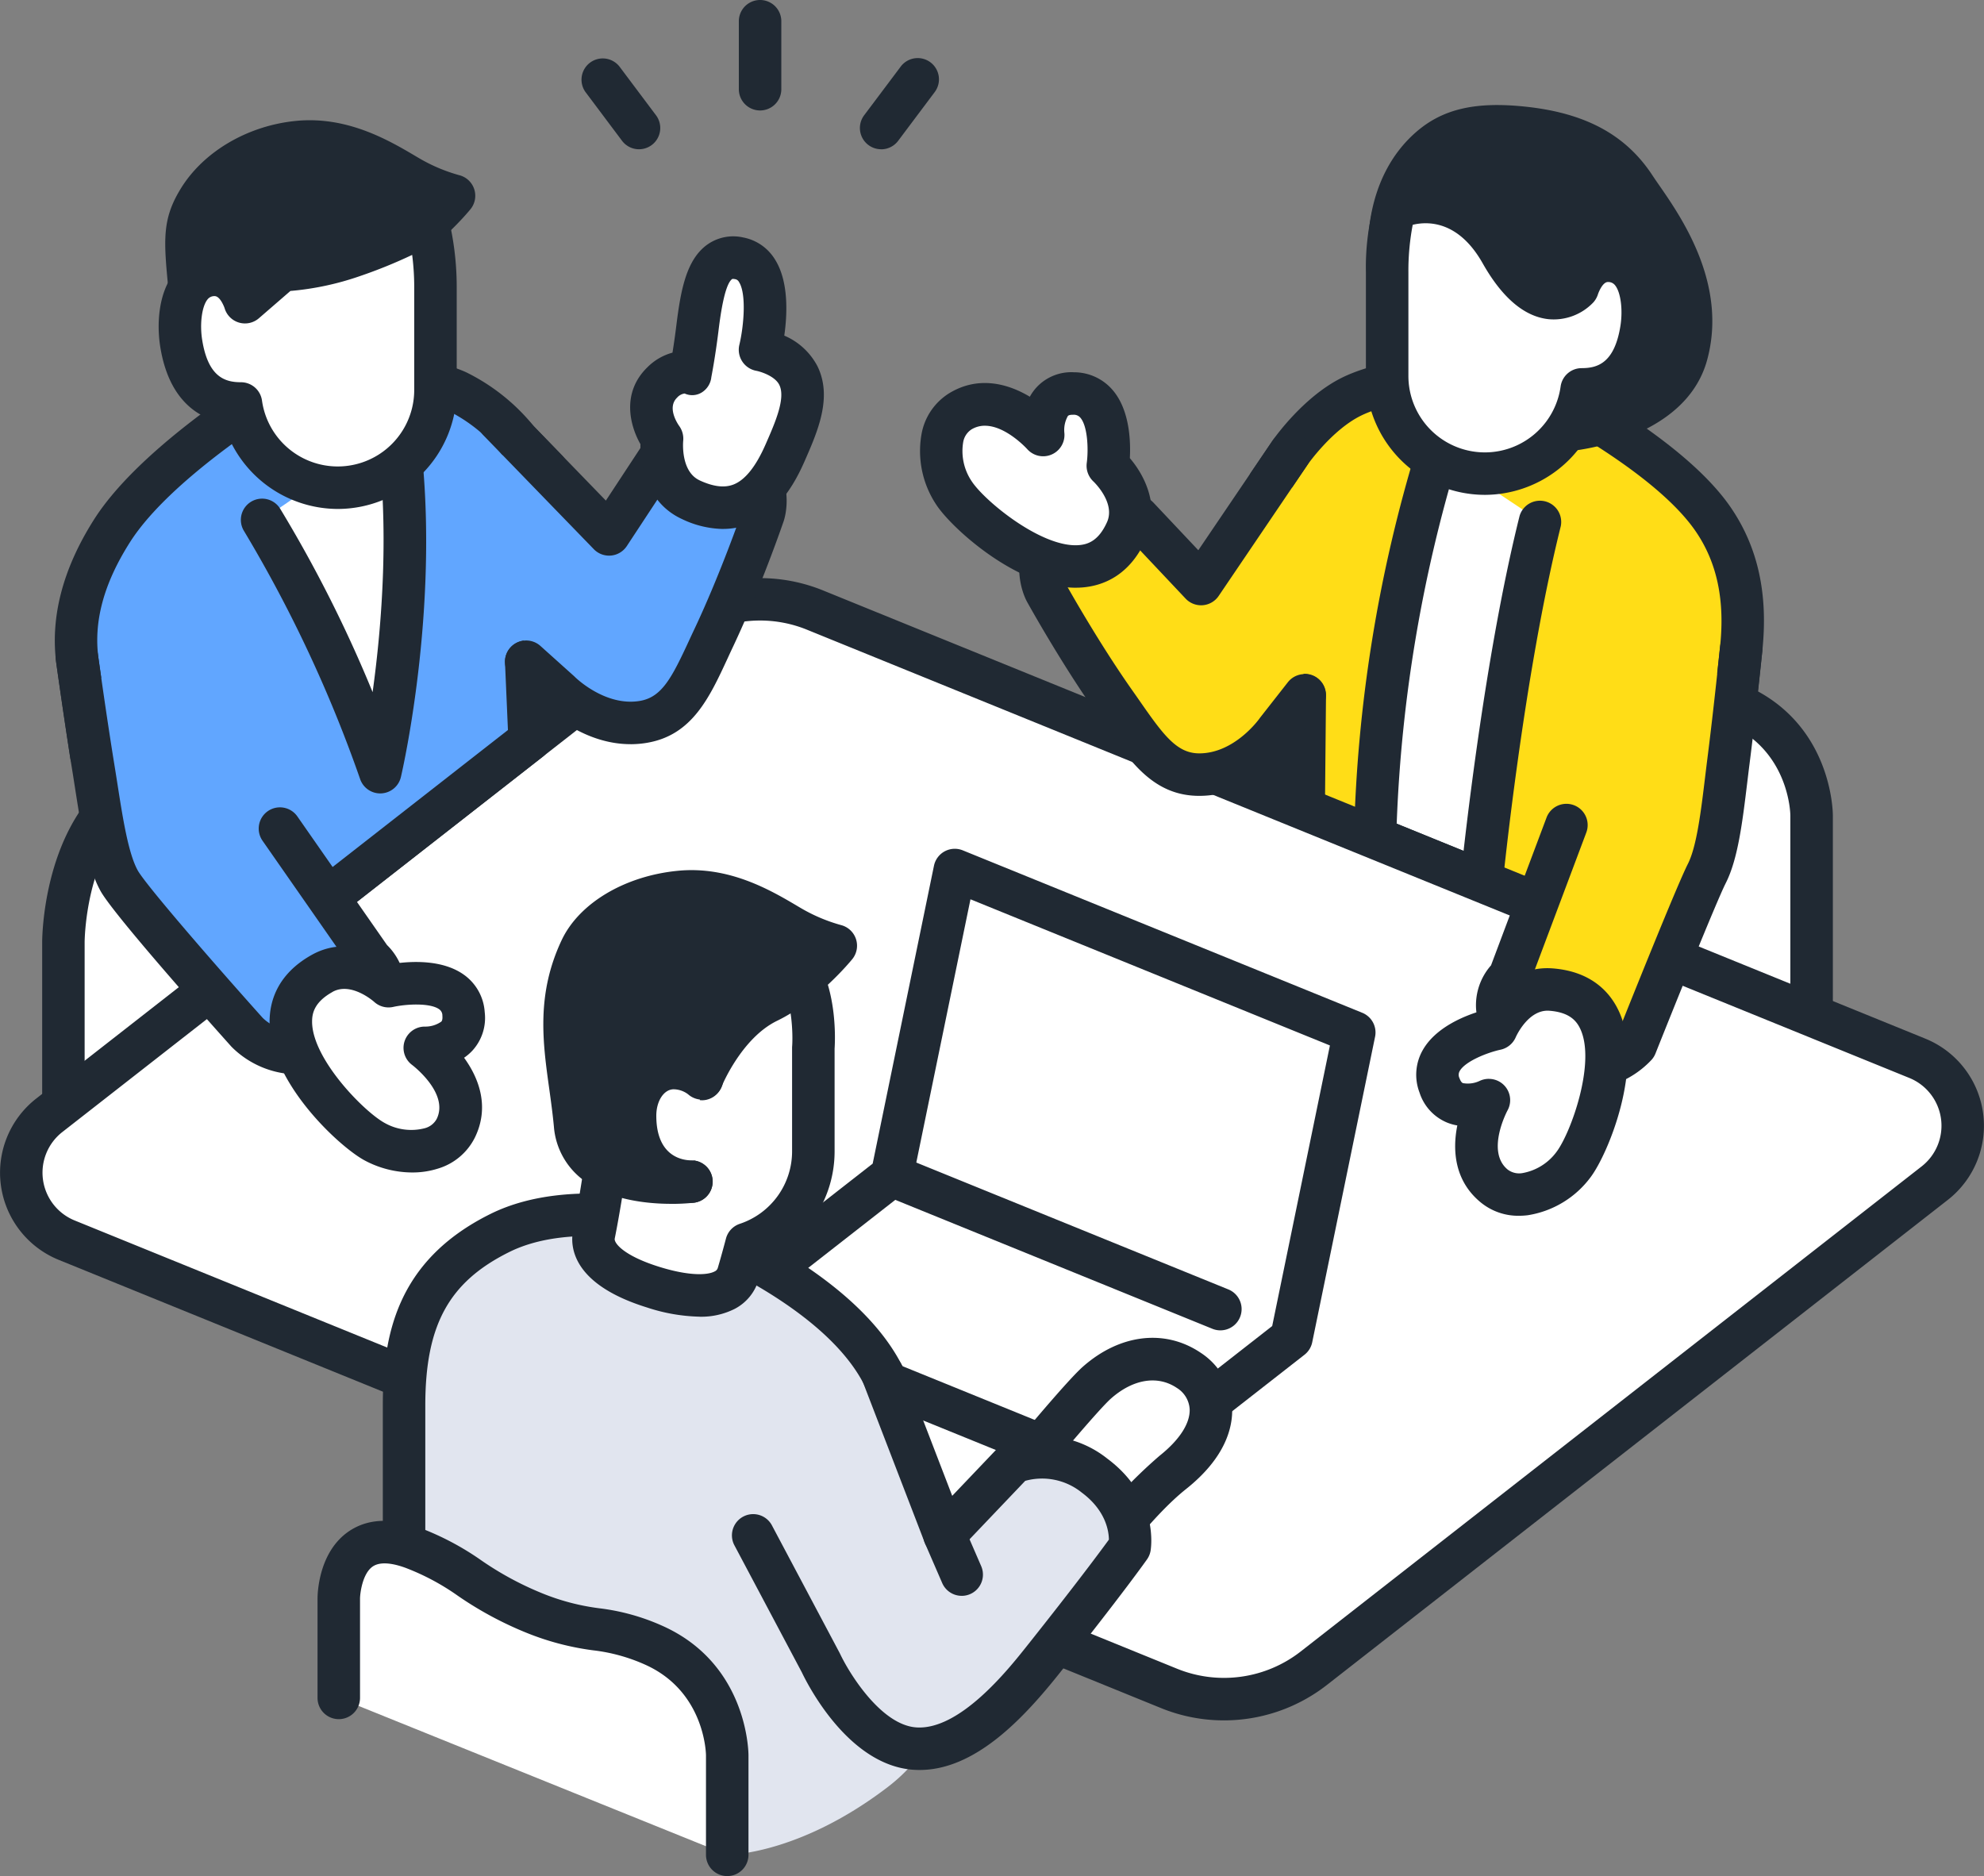 <svg xmlns="http://www.w3.org/2000/svg" xmlns:xlink="http://www.w3.org/1999/xlink" width="279.294" height="264.111" viewBox="0 0 279.294 264.111"><rect x="0" y="0" width="279.294" height="264.111" fill="#808080" stroke="none"/><defs><clipPath id="a"><rect width="279.294" height="264.111" fill="none"/></clipPath></defs><g clip-path="url(#a)"><path d="M278.754,113.7c-6.83-3.026-8.962-1.36-16.936-4.582s-10.107-6.61-16.937-9.1c-10.4-3.8-10.4,7.138-10.4,7.138v28.127l54.683,22.094V129.248s0-10.937-10.405-15.545" transform="translate(-34.135 -14.444)" fill="#fff"/><path d="M288.649,159.854a2.99,2.99,0,0,1-2.99-2.99V128.738c0-.354-.2-9.078-8.625-12.811a24.79,24.79,0,0,0-7.261-1.993,37.919,37.919,0,0,1-9.585-2.551,50.046,50.046,0,0,1-9.435-5.109,33.29,33.29,0,0,0-7.407-3.958c-1.453-.531-3.431-.992-4.61-.177-1.42.981-1.769,3.66-1.778,4.522v28.11a2.99,2.99,0,0,1-5.981,0V106.645c0-.653.121-6.462,4.32-9.4,2.64-1.846,6.039-2.031,10.1-.548a39.182,39.182,0,0,1,8.633,4.574,44.41,44.41,0,0,0,8.4,4.566,31.931,31.931,0,0,0,8.249,2.185,30.517,30.517,0,0,1,8.779,2.436c12.046,5.336,12.184,17.754,12.184,18.28v28.126a2.99,2.99,0,0,1-2.99,2.99" transform="translate(-33.625 -13.933)" fill="#202933"/><path d="M217.7,108.175v29.24L193.2,126.782l16.66-20.769Z" transform="translate(-28.125 -15.433)" fill="#202933"/><path d="M242.026,60.971S264.207,71.2,271.6,81.983c3.664,5.345,4.672,11.45,3.942,18.262-.7,6.5-1.219,11.088-1.219,11.088l-27.731,26.607-32.657-12.456.179-18.756-3.793,4.268-1.235-34.032,2.949-4.356s3.8-5.506,8.679-7.9c6.866-3.37,21.31-3.734,21.31-3.734" transform="translate(-30.439 -8.876)" fill="#ffdd17"/><path d="M246.084,140.421a3,3,0,0,1-1.065-.2l-32.657-12.457a2.989,2.989,0,0,1-1.925-2.822l.11-11.562a2.99,2.99,0,0,1-3.722-2.791L205.59,76.562a2.988,2.988,0,0,1,.513-1.786l2.949-4.355c.187-.272,4.318-6.2,9.837-8.91,7.369-3.617,21.936-4.023,22.552-4.04a3,3,0,0,1,1.328.274c.936.431,23.018,10.7,30.79,22.037,3.853,5.62,5.308,12.251,4.45,20.269-.7,6.512-1.222,11.108-1.222,11.108a2.987,2.987,0,0,1-.9,1.819l-27.732,26.608a2.986,2.986,0,0,1-2.07.833m-29.647-17.5,28.944,11.039,25.585-24.548c.193-1.718.6-5.373,1.1-10,.7-6.541-.423-11.856-3.436-16.25-6.184-9.023-24.148-17.967-27.734-19.691-4.347.17-14.512,1.024-19.366,3.407-4.1,2.012-7.5,6.87-7.538,6.919L211.6,77.321l.948,26.1a2.99,2.99,0,0,1,4.047,2.826Z" transform="translate(-29.929 -8.367)" fill="#202933"/><path d="M235.348,74.59a202.775,202.775,0,0,0-8.766,54.22l14.991,6.1s2.876-29.208,8.235-50.671Z" transform="translate(-32.986 -10.859)" fill="#fff"/><path d="M241.063,137.387a2.98,2.98,0,0,1-1.126-.22l-14.992-6.1a2.99,2.99,0,0,1-1.864-2.77,203.762,203.762,0,0,1,8.9-55.118,2.99,2.99,0,0,1,5.7,1.8,202.9,202.9,0,0,0-8.587,51.327l9.413,3.828c1-8.78,3.7-30.384,7.879-47.131a2.991,2.991,0,0,1,5.8,1.449c-5.243,21-8.132,49.949-8.161,50.238a2.991,2.991,0,0,1-2.976,2.7" transform="translate(-32.476 -10.349)" fill="#202933"/><path d="M249.924,49.3l-3.86-.443s-4.324-9.373-10.515-12.375c-5.243-2.542-6.613,2.1-6.613,2.1s-.742-9.119,5.713-14.721c3.151-2.734,7.023-3.513,13.284-2.822,6.432.71,11.906,2.822,15.514,8.329,2.539,3.876,10.158,13.1,7.31,23.544C268.169,62.394,253.8,63.578,253.8,63.578Z" transform="translate(-33.324 -3.028)" fill="#202933"/><path d="M253.29,66.06a2.99,2.99,0,0,1-2.885-2.207l-3.345-12.32-1.846-.212a2.992,2.992,0,0,1-2.374-1.718c-1.085-2.339-4.839-8.869-9.1-10.937a2.748,2.748,0,0,0-1.879-.412,1.4,1.4,0,0,0-.583.729,2.877,2.877,0,0,1-3.11,2.174,3.067,3.067,0,0,1-2.718-2.844c-.035-.434-.779-10.7,6.734-17.222,3.765-3.267,8.423-4.324,15.571-3.536,8.351.921,13.971,3.992,17.687,9.663.262.4.581.86.938,1.374,3.136,4.523,9.663,13.936,6.755,24.6-3.1,11.376-18.922,12.807-19.594,12.862-.083.007-.165.01-.247.01m-5.8-20.5,2.263.26A2.99,2.99,0,0,1,252.3,48.01l3.177,11.7c3.694-.743,10.441-2.808,11.883-8.1,2.174-7.969-3.078-15.544-5.9-19.614-.39-.563-.739-1.066-1.025-1.5-2.7-4.117-6.812-6.275-13.341-7-6.306-.7-8.957.34-11,2.109a13.459,13.459,0,0,0-4.011,6.618,9.47,9.47,0,0,1,4.256,1.057c5.491,2.662,9.527,9.262,11.148,12.278" transform="translate(-32.815 -2.519)" fill="#202933"/><path d="M244.6,40.443c5.887,10.418,10.765,4.963,10.765,4.963s1.156-4.091,4.536-3.838c4.662.349,4.961,6.43,4.435,9.669-1.084,6.691-4.749,8.429-8.4,8.429a13.757,13.757,0,0,1-27.382-1.9V43.214a31.67,31.67,0,0,1,1.077-8.991s8.964-4.411,14.972,6.221" transform="translate(-33.271 -4.85)" fill="#fff"/><path d="M241.793,74a16.766,16.766,0,0,1-16.747-16.747V42.7a34.553,34.553,0,0,1,1.226-9.921,2.986,2.986,0,0,1,1.522-1.753c3.976-1.958,13.044-2.923,18.9,7.433,2.4,4.243,4.167,4.791,4.652,4.857a1.54,1.54,0,0,0,.977-.209c.961-2.27,3.3-5.333,7.291-5.034a7.17,7.17,0,0,1,5.229,2.75c2.213,2.806,2.451,7.2,1.936,10.381-1.228,7.574-5.426,10.022-8.893,10.706A16.825,16.825,0,0,1,241.793,74M231.635,35.981a34.582,34.582,0,0,0-.608,6.717V57.252a10.766,10.766,0,0,0,21.429,1.49,2.991,2.991,0,0,1,2.962-2.581c2.222,0,4.607-.7,5.452-5.917.367-2.268.055-4.728-.729-5.722a1.212,1.212,0,0,0-.978-.486c-.836-.063-1.437,1.68-1.443,1.7a3.134,3.134,0,0,1-.64,1.15,7.7,7.7,0,0,1-6.336,2.382c-3.4-.368-6.52-3.016-9.261-7.867-3.422-6.054-7.771-5.922-9.847-5.419" transform="translate(-32.762 -4.335)" fill="#202933"/><path d="M45.041,106.759c-5.336,3.836-7,8.3-13.232,13.163s-7.9,3.011-13.232,7.512c-8.128,6.858-8.128,20.528-8.128,20.528v22.825L53.17,137.411V114.586s0-13.671-8.129-7.826" transform="translate(-1.521 -15.33)" fill="#fff"/><path d="M9.938,173.269a2.99,2.99,0,0,1-2.99-2.99V147.454c0-.615.1-15.149,9.191-22.814a21.256,21.256,0,0,1,7.132-4.123,20.174,20.174,0,0,0,6.187-3.46,41.9,41.9,0,0,0,6.524-6.56,36.708,36.708,0,0,1,6.8-6.675c3.686-2.65,6.412-2.205,8.05-1.365,4.582,2.349,4.815,10.092,4.815,11.62V136.9a2.99,2.99,0,1,1-5.981,0V114.076c-.01-2.935-.866-5.917-1.561-6.3a3.756,3.756,0,0,0-1.832.9,31.008,31.008,0,0,0-5.727,5.679,47.528,47.528,0,0,1-7.409,7.412,25.9,25.9,0,0,1-7.746,4.339,15.551,15.551,0,0,0-5.4,3.1c-6.986,5.893-7.066,18.119-7.066,18.242v22.825a2.99,2.99,0,0,1-2.99,2.99" transform="translate(-1.011 -14.821)" fill="#202933"/><path d="M7.445,171.385l87.423-68.3a20.507,20.507,0,0,1,20.35-2.837l155.2,63.111a10.253,10.253,0,0,1,2.45,17.577l-87.423,68.3a20.505,20.505,0,0,1-20.349,2.837L9.9,188.962a10.253,10.253,0,0,1-2.45-17.577" transform="translate(-0.51 -14.374)" fill="#fff"/><path d="M172.291,256.058a23.432,23.432,0,0,1-8.831-1.723L8.259,191.224a13.243,13.243,0,0,1-3.165-22.7l87.424-68.3a23.555,23.555,0,0,1,23.316-3.25l155.2,63.111a13.243,13.243,0,0,1,3.165,22.7l-87.423,68.3a23.54,23.54,0,0,1-14.486,4.974M107,101.223a17.546,17.546,0,0,0-10.8,3.707l-87.423,68.3a7.262,7.262,0,0,0,1.735,12.451l155.2,63.111a17.559,17.559,0,0,0,17.381-2.423l87.424-68.3a7.263,7.263,0,0,0-1.736-12.451l-155.2-63.111A17.468,17.468,0,0,0,107,101.223M6.935,170.877h0Z" transform="translate(0 -13.866)" fill="#202933"/><path d="M103.9,22.41a2.985,2.985,0,0,1-2.395-1.2l-5.121-6.829a2.991,2.991,0,0,1,4.786-3.588l5.121,6.829A2.991,2.991,0,0,1,103.9,22.41" transform="translate(-13.945 -1.398)" fill="#202933"/><path d="M144.665,22.41a2.991,2.991,0,0,1-2.391-4.785L147.4,10.8a2.991,2.991,0,1,1,4.786,3.588l-5.121,6.829a2.986,2.986,0,0,1-2.395,1.2" transform="translate(-20.625 -1.398)" fill="#202933"/><path d="M124.719,15.55a2.99,2.99,0,0,1-2.99-2.99V2.99a2.99,2.99,0,0,1,5.981,0v9.57a2.99,2.99,0,0,1-2.99,2.99" transform="translate(-17.721)" fill="#202933"/><path d="M44.781,61.026S24.611,72.568,17.6,83.607c-3.475,5.469-5.818,11.723-4.851,18.5.922,6.471,1.919,12.99,1.919,12.99L42.018,139.91l34.36-26.844-.48-11.022,4.722,4.239L78.763,75.038l-4.037-4.164a25.457,25.457,0,0,0-8.518-6.86c-6.979-3.128-21.427-2.988-21.427-2.988" transform="translate(-1.824 -8.884)" fill="#61a6ff"/><path d="M41.51,142.391a2.984,2.984,0,0,1-2.01-.776L12.148,116.806a2.992,2.992,0,0,1-.948-1.763c-.01-.066-1.01-6.608-1.924-13.021-.942-6.617.836-13.524,5.288-20.53C21.89,69.962,41.937,58.407,42.787,57.92a2.974,2.974,0,0,1,1.456-.395c.619-.006,15.189-.108,22.68,3.249a28.357,28.357,0,0,1,9.547,7.616L80.4,72.447a2.987,2.987,0,0,1,.838,1.9L83.1,105.6a2.99,2.99,0,0,1-4.414,2.8l.175,4.026a2.991,2.991,0,0,1-1.147,2.486l-34.36,26.845a2.985,2.985,0,0,1-1.84.634m-24.557-29.3,24.7,22.4,31.162-24.346-.413-9.483a2.99,2.99,0,0,1,4.3-2.816L75.335,75.813l-3.266-3.368a2.981,2.981,0,0,1-.226-.261,22.574,22.574,0,0,0-7.369-5.95c-4.9-2.2-14.992-2.7-19.388-2.728-3.493,2.079-19.635,12-25.475,21.2-3.717,5.85-5.161,11.241-4.415,16.478.694,4.867,1.437,9.81,1.756,11.911" transform="translate(-1.315 -8.374)" fill="#202933"/><path d="M62.212,70.4,43.184,83.437a190.06,190.06,0,0,1,16.629,35.517S65.611,94,62.212,70.4" transform="translate(-6.287 -10.248)" fill="#fff"/><path d="M59.3,121.435a2.99,2.99,0,0,1-2.839-2.056A188.762,188.762,0,0,0,40.127,84.495a2.99,2.99,0,0,1,5.094-3.134,185.9,185.9,0,0,1,13.01,25.819c1.285-9.288,2.453-23.378.511-36.866a2.991,2.991,0,1,1,5.92-.852c3.439,23.884-2.2,48.618-2.447,49.659a2.991,2.991,0,0,1-2.779,2.311l-.135,0" transform="translate(-5.777 -9.739)" fill="#202933"/><path d="M102.608,111.7c5.236-.924,7.011-5.846,9.858-11.884,3.83-8.122,6.975-17.3,6.975-17.3s1.9-5.99-4.728-9.321-9.943,1.368-9.943,1.368L97.7,85.319,82.157,69.285l3.878,33.962,4.722,4.239s5.253,5.373,11.852,4.21" transform="translate(-11.96 -10.086)" fill="#61a6ff"/><path d="M100.207,114.341c-6.467,0-11.293-4.483-12.014-5.19l-4.665-4.189a2.99,2.99,0,1,1,4-4.451l4.722,4.239c.048.044.095.089.14.135s4.277,4.223,9.194,3.355c3.059-.54,4.463-3.29,6.879-8.511.257-.556.52-1.125.794-1.7,3.542-7.51,6.528-16.055,6.827-16.92.185-.695.737-3.763-3.217-5.749-3.881-1.95-5.754-.072-6.162.43L99.69,86.452a2.991,2.991,0,0,1-4.646.439L79.5,70.856a2.99,2.99,0,1,1,4.294-4.163L96.741,80.049l5.021-7.64.056-.082c1.66-2.352,6.667-5.864,13.729-2.315,7.046,3.54,7.16,9.984,6.236,12.9-.152.447-3.265,9.491-7.122,17.669q-.4.848-.775,1.665c-2.567,5.544-4.991,10.782-11.268,11.888a13.881,13.881,0,0,1-2.411.211" transform="translate(-11.451 -9.577)" fill="#202933"/><path d="M112.869,76.536c-4.793-2.207-4.044-8.609-4.044-8.609s-3.4-4.571.021-7.894a4.145,4.145,0,0,1,3.98-1.338s.517-2.618.957-6.177c.653-5.279,1.518-10.823,5.886-9.969,5.8,1.136,2.94,12.9,2.94,12.9s3.99.679,5.42,3.64c1.516,3.138-.265,7.148-1.905,10.888-2.377,5.419-6.146,9.835-13.255,6.562" transform="translate(-15.624 -6.182)" fill="#fff"/><path d="M116.887,80.139a13.844,13.844,0,0,1-5.778-1.4c-4.757-2.19-5.907-7.218-5.839-10.538-1.5-2.642-2.686-7.259.982-10.826a7.882,7.882,0,0,1,3.53-2.057c.161-1,.349-2.266.524-3.682.622-5.023,1.378-9.358,4.354-11.515a6.317,6.317,0,0,1,5.074-1.02,6.7,6.7,0,0,1,4.447,3.05c1.985,3.1,1.77,7.753,1.339,10.768a9.428,9.428,0,0,1,4.692,4.352c2.1,4.357.017,9.113-1.824,13.311l-.035.079c-2.063,4.705-4.643,7.592-7.885,8.823a10.008,10.008,0,0,1-3.581.649m-3.277-6.829c1.91.879,3.459,1.072,4.734.588,1.64-.623,3.166-2.519,4.532-5.634l.035-.08c1.323-3.014,2.821-6.431,1.916-8.306-.6-1.247-2.6-1.875-3.251-2a3.011,3.011,0,0,1-2.382-3.652c.619-2.57,1.031-7.164-.051-8.851a.75.75,0,0,0-.557-.4c-.056-.01-.338-.062-.415-.006-1.112.807-1.705,5.6-1.928,7.407-.449,3.623-.969,6.277-.991,6.388a2.887,2.887,0,0,1-1.411,2.2,2.557,2.557,0,0,1-2.349.111,1.735,1.735,0,0,0-1.069.59c-1.458,1.417.125,3.728.31,3.987a3.063,3.063,0,0,1,.555,2.11c0,.024-.41,4.286,2.325,5.545" transform="translate(-15.114 -5.672)" fill="#202933"/><path d="M36.625,161.091s5.9,6.331,14.529.425,2.892-10.747,2.892-10.747L41.255,132.417,12.676,108.331s1.152,8.41,2.35,15.772c.971,5.967,1.745,12.306,3.587,15.644,1.785,3.236,18.012,21.345,18.012,21.345" transform="translate(-1.845 -15.771)" fill="#61a6ff"/><path d="M43.325,166.512a13.211,13.211,0,0,1-9.4-3.891c-2.787-3.11-16.588-18.577-18.443-21.94-1.834-3.322-2.65-8.536-3.515-14.055-.133-.851-.267-1.705-.4-2.552-1.19-7.315-2.35-15.762-2.362-15.847a2.991,2.991,0,1,1,5.926-.812c.011.084,1.16,8.459,2.339,15.7.14.859.276,1.724.411,2.588.746,4.765,1.518,9.692,2.842,12.092,1.051,1.9,9.834,12.1,17.581,20.748.536.537,4.539,4.184,10.653,0,2.145-1.468,3.372-2.932,3.455-4.121a2.7,2.7,0,0,0-.842-1.908,2.6,2.6,0,0,1-.484-.54L38.292,133.617A2.99,2.99,0,1,1,43.2,130.2l12.616,18.1a8.567,8.567,0,0,1,2.57,6.384c-.161,3.2-2.2,6.154-6.052,8.792a15.833,15.833,0,0,1-9.008,3.037" transform="translate(-1.336 -15.261)" fill="#202933"/><path d="M52.333,160.241c4.609-2.569,9.337,1.811,9.337,1.811s10.03-2.274,10.562,3.9c.42,4.872-5.466,4.774-5.466,4.774s7.29,5.351,4.373,11.314c-1.811,3.7-7.38,4.1-11.438,1.884-4.681-2.555-18.922-17.243-7.369-23.685" transform="translate(-6.976 -23.21)" fill="#fff"/><path d="M64.5,187.759a14.278,14.278,0,0,1-6.742-1.719c-3.659-2-13.3-11.007-13.34-19.462-.013-2.795,1.009-6.706,5.948-9.459,4.376-2.44,8.9-.681,11.6,1.238,2.395-.35,6.841-.6,9.864,1.607a7.01,7.01,0,0,1,2.871,5.222,6.821,6.821,0,0,1-1.744,5.429,6.949,6.949,0,0,1-1.16.993c2.181,3,3.582,7.02,1.518,11.237a8.535,8.535,0,0,1-5.261,4.387,11.753,11.753,0,0,1-3.555.526M53.279,162.343h0c-2.563,1.429-2.886,3-2.88,4.209.023,5.22,7.287,12.635,10.225,14.239a7.6,7.6,0,0,0,5.619.743,2.678,2.678,0,0,0,1.7-1.317c1.775-3.629-3.413-7.557-3.466-7.6a2.993,2.993,0,0,1,1.828-5.394,3.893,3.893,0,0,0,2.282-.7c.056-.062.207-.225.154-.832a1.059,1.059,0,0,0-.437-.9c-1.268-.93-4.622-.751-6.491-.337a3,3,0,0,1-2.686-.724c-.019-.016-3.219-2.859-5.849-1.393" transform="translate(-6.466 -22.7)" fill="#202933"/><path d="M193.777,119.908c6.7,0,10.941-6.2,10.941-6.2l3.914-4.994-2.079-34.119L194.03,93.081l-8.83-9.367s-4.081-4.051-10.03.379-3.037,10-3.037,10,4.691,8.489,9.873,15.822c3.853,5.452,6.456,9.992,11.772,9.992" transform="translate(-24.955 -10.859)" fill="#ffdd17"/><path d="M193.267,122.389c-6.375,0-9.671-4.737-13.161-9.752-.342-.491-.691-.995-1.053-1.505-5.218-7.383-9.854-15.75-10.049-16.1-1.448-2.769-2.455-9.135,3.87-13.845,6.34-4.721,11.879-2.132,13.923-.1l.068.071,6.271,6.652,10.431-15.4a2.99,2.99,0,0,1,4.952,3.354L196,94.247a2.991,2.991,0,0,1-4.651.375l-8.776-9.309c-.4-.351-2.583-1.968-6.123.668s-2.474,5.569-2.17,6.221c.447.8,4.876,8.706,9.662,15.477.369.523.727,1.038,1.077,1.541,3.287,4.723,5.146,7.187,8.252,7.187,4.994,0,8.446-4.863,8.48-4.912s.073-.1.107-.146l3.914-4.994a2.991,2.991,0,0,1,4.708,3.689l-3.868,4.935c-.658.921-5.572,7.409-13.341,7.409" transform="translate(-24.445 -10.349)" fill="#202933"/><path d="M181.141,84.164c2.157-4.816-2.62-9.143-2.62-9.143s1.412-10.037-4.81-10.181c-4.888-.113-4.278,5.862-4.278,5.862s-5.968-6.794-11.653-3.368c-3.53,2.128-3.438,7.71-.878,11.56,2.954,4.439,18.831,17.342,24.238,5.27" transform="translate(-22.572 -9.439)" fill="#fff"/><path d="M173.494,91.669c-8.2,0-17.367-8.29-19.589-11.629a13.643,13.643,0,0,1-2.087-10.153,8.534,8.534,0,0,1,3.911-5.624c4.012-2.419,8.134-1.386,11.306.518A6.908,6.908,0,0,1,168,63.438a6.681,6.681,0,0,1,5.275-2.1,7.155,7.155,0,0,1,5.449,2.536c2.385,2.808,2.517,7.216,2.391,9.549,2.149,2.517,4.3,6.876,2.25,11.452-2.311,5.161-6.118,6.521-8.9,6.752-.32.026-.643.039-.965.039M160.715,68.863a3.61,3.61,0,0,0-1.9.523,2.672,2.672,0,0,0-1.163,1.81,7.6,7.6,0,0,0,1.231,5.532c1.854,2.786,9.884,9.374,15.078,8.942,1.2-.1,2.741-.559,3.941-3.237,1.23-2.749-1.881-5.688-1.912-5.718a3.029,3.029,0,0,1-.94-2.62c.25-1.841.14-5.14-.892-6.351a1.2,1.2,0,0,0-1.025-.424c-.561-.013-.7.129-.742.175a4.007,4.007,0,0,0-.49,2.416,3,3,0,0,1-5.224,2.254c-.03-.033-2.989-3.3-5.963-3.3" transform="translate(-22.063 -8.93)" fill="#202933"/><path d="M266.169,162.788s8.339-20.953,10.01-24.248c1.723-3.4,2.275-9.762,3.037-15.759.941-7.4,1.8-15.845,1.8-15.845l-24.6,24.8L248.4,153.08s-5.563,5.039,3.266,10.639,14.5-.931,14.5-.931" transform="translate(-35.91 -15.567)" fill="#ffdd17"/><path d="M258.193,168.464a16.021,16.021,0,0,1-8.641-2.73c-3.944-2.5-6.083-5.387-6.355-8.575a8.494,8.494,0,0,1,2.1-6.2l7.813-20.8a2.99,2.99,0,1,1,5.6,2.1l-8.02,21.349a3,3,0,0,1-.791,1.165h0a2.685,2.685,0,0,0-.737,1.9c.125,1.185,1.4,2.605,3.6,4,5.56,3.527,9.237.933,10.35-.079,1.376-3.449,8.32-20.822,9.9-23.927,1.24-2.445,1.839-7.394,2.418-12.181.105-.869.211-1.74.32-2.6.925-7.275,1.781-15.686,1.79-15.77a2.99,2.99,0,0,1,5.95.6c-.009.085-.871,8.568-1.807,15.92-.109.851-.212,1.71-.315,2.567-.672,5.545-1.306,10.784-3.022,14.167-1.32,2.6-7.592,18.209-9.9,24a2.99,2.99,0,0,1-.521.855,13.227,13.227,0,0,1-9.723,4.225" transform="translate(-35.4 -15.058)" fill="#202933"/><path d="M252.828,163.043c-5.261-.412-7.73,5.542-7.73,5.542s-10.063,2.12-7.97,7.954c1.652,4.6,6.959,2.057,6.959,2.057s-4.392,7.906.748,12.107c3.191,2.609,8.418.645,11.182-3.061,3.187-4.275,10-23.567-3.189-24.6" transform="translate(-34.479 -23.733)" fill="#fff"/><path d="M247.8,194.378a8.329,8.329,0,0,1-5.369-1.869c-3.636-2.972-4.043-7.213-3.31-10.846a6.909,6.909,0,0,1-1.469-.418,6.819,6.819,0,0,1-3.85-4.206,7.006,7.006,0,0,1,.429-5.943c1.826-3.269,5.972-4.9,8.293-5.578,1.649-2.869,5.031-6.354,10.026-5.966,5.638.441,8.2,3.568,9.353,6.113,3.495,7.7-1.509,19.911-4,23.254a13.646,13.646,0,0,1-8.859,5.381,10.284,10.284,0,0,1-1.242.078m-4.241-19.272a2.993,2.993,0,0,1,2.63,4.433c-.026.048-3.1,5.783.026,8.339a2.679,2.679,0,0,0,2.1.486,7.6,7.6,0,0,0,4.795-3.02c2-2.684,5.508-12.454,3.35-17.207-.5-1.1-1.448-2.394-4.374-2.622-3-.236-4.725,3.683-4.742,3.724A3.025,3.025,0,0,1,245.2,171c-1.864.4-4.988,1.639-5.752,3.014a1.062,1.062,0,0,0-.02,1c.206.572.411.659.488.691a3.909,3.909,0,0,0,2.386-.331,3.017,3.017,0,0,1,1.255-.273" transform="translate(-33.969 -23.223)" fill="#202933"/><path d="M151.575,143.348l-8.849,43.012-24.8,19.376,56.24,22.869,24.8-19.375,8.85-43.012Z" transform="translate(-17.168 -20.868)" fill="#fff"/><path d="M173.656,231.087a2.989,2.989,0,0,1-1.126-.22L116.29,208a2.99,2.99,0,0,1-.714-5.127l23.932-18.7,8.628-41.936a2.991,2.991,0,0,1,4.056-2.167l56.24,22.869a2.991,2.991,0,0,1,1.8,3.373l-8.849,43.012a2.992,2.992,0,0,1-1.088,1.754l-24.8,19.375a2.987,2.987,0,0,1-1.841.634M123.329,204.4l49.85,20.271,22.569-17.633,8.126-39.5-50.6-20.578-8.126,39.49a2.989,2.989,0,0,1-1.088,1.754Zm18.887-18.551h0Z" transform="translate(-16.658 -20.359)" fill="#202933"/><path d="M44.447,51.654l3.862-.443s4.323-9.372,10.514-12.375c5.243-2.542,9.57-7.879,9.57-7.879a26.289,26.289,0,0,1-6.5-2.752c-3.59-2.127-9.006-5.441-15.448-4.816s-11.507,4.128-13.946,8.067-1.908,6.254-1.1,15.01c.909,9.789,6.629,10.569,6.629,10.569Z" transform="translate(-4.472 -3.394)" fill="#202933"/><path d="M37.519,59.515a2.929,2.929,0,0,1-.4-.027c-.33-.045-8.087-1.239-9.2-13.255-.079-.858-.156-1.653-.228-2.394-.688-7.112-.972-10.056,1.758-14.466,3.209-5.182,9.417-8.811,16.2-9.47C52.91,19.2,58.78,22.676,62.662,24.98l.24.141a23.623,23.623,0,0,0,5.678,2.417A2.991,2.991,0,0,1,70.2,32.329c-.194.238-4.811,5.888-10.587,8.688-4.265,2.069-8.019,8.6-9.106,10.939a3,3,0,0,1-2.373,1.716l-2.969.341-5.73,4.8a3,3,0,0,1-1.922.7M47.531,25.792q-.649,0-1.312.063A15.665,15.665,0,0,0,34.527,32.52c-1.617,2.612-1.545,3.97-.889,10.742.073.748.15,1.552.23,2.416C34.3,50.333,35.91,52.271,37,53.06l5.02-4.208a2.99,2.99,0,0,1,1.58-.679l2.264-.259C47.481,44.9,51.518,38.3,57.008,35.635a24.231,24.231,0,0,0,5.551-3.955,28.8,28.8,0,0,1-2.707-1.413l-.242-.144c-3.122-1.851-7.3-4.331-12.08-4.331" transform="translate(-3.962 -2.884)" fill="#202933"/><path d="M53.942,41.406a34.109,34.109,0,0,1-9.924,1.96L38.8,47.885s-1.156-4.09-4.536-3.837c-4.662.349-4.961,6.43-4.435,9.669,1.084,6.692,4.748,8.429,8.4,8.429a13.757,13.757,0,0,0,27.382-1.9V45.692A38.3,38.3,0,0,0,64.538,36.7a59.219,59.219,0,0,1-10.6,4.705" transform="translate(-4.315 -5.343)" fill="#fff"/><path d="M51.351,76.483a16.825,16.825,0,0,1-16.09-12.092c-3.466-.684-7.665-3.131-8.892-10.706-.515-3.178-.278-7.574,1.936-10.381a7.162,7.162,0,0,1,5.228-2.748,6.621,6.621,0,0,1,5.491,2.229L41.55,40.6a2.992,2.992,0,0,1,1.958-.73,31.923,31.923,0,0,0,8.962-1.8,56.5,56.5,0,0,0,10.01-4.432,2.99,2.99,0,0,1,4.435,1.779,41.185,41.185,0,0,1,1.182,9.77V59.737A16.766,16.766,0,0,1,51.351,76.483M34.024,46.519l-.044,0a1.213,1.213,0,0,0-.978.487c-.783.993-1.1,3.453-.729,5.722.845,5.214,3.231,5.916,5.452,5.916a2.991,2.991,0,0,1,2.962,2.582,10.767,10.767,0,0,0,21.43-1.491V45.183a35.6,35.6,0,0,0-.291-4.466,69.289,69.289,0,0,1-7.431,3.012,40.139,40.139,0,0,1-9.708,2.064L40.25,49.637a2.991,2.991,0,0,1-4.836-1.447s-.581-1.67-1.39-1.67" transform="translate(-3.805 -4.833)" fill="#202933"/><path d="M142.484,266.115a34.5,34.5,0,0,1-5.1-14.6c-.873-8.865.559-21.194-3.452-28.938-6.612-12.768-27.547-20.546-27.547-20.546s-15.542-4.661-26.311.674c-10.7,5.3-13.5,13.376-13.5,24.294v41.246l45.49,22.011s9.932.1,22.521-9.482c8.734-6.645,7.9-14.661,7.9-14.661" transform="translate(-9.691 -29.137)" fill="#e1e5ef"/><path d="M66.062,270.728a2.99,2.99,0,0,1-2.99-2.99V226.491c0-9.623,1.8-20.354,15.168-26.974,11.692-5.792,27.817-1.063,28.5-.859q.092.028.182.062c.9.334,22.1,8.337,29.161,21.974,3.129,6.042,3.28,14.288,3.413,21.562.056,3.043.109,5.918.358,8.458a31.8,31.8,0,0,0,4.593,13.208,2.99,2.99,0,0,1-4.939,3.373A37.418,37.418,0,0,1,133.9,251.3c-.273-2.778-.328-5.768-.386-8.935-.127-6.942-.259-14.121-2.744-18.921-5.782-11.164-24.342-18.505-25.839-19.083-1.235-.349-14.868-4.026-24.036.514-8.521,4.222-11.841,10.281-11.841,21.615v41.246a2.99,2.99,0,0,1-2.99,2.99" transform="translate(-9.182 -28.627)" fill="#202933"/><path d="M100.091,268.577c-6.83-3.026-8.962-1.36-16.936-4.582s-10.107-6.61-16.937-9.1c-10.4-3.8-10.4,7.139-10.4,7.139v13.988L110.5,298.11V284.122s0-10.937-10.405-15.545" transform="translate(-8.125 -36.99)" fill="#fff"/><path d="M109.986,300.59A2.99,2.99,0,0,1,107,297.6V283.612c0-.354-.2-9.078-8.625-12.811a24.789,24.789,0,0,0-7.262-1.993,37.923,37.923,0,0,1-9.584-2.551,50.05,50.05,0,0,1-9.435-5.109,33.289,33.289,0,0,0-7.407-3.958c-1.457-.532-3.442-.994-4.621-.169-1.453,1.016-1.768,3.851-1.768,4.5v13.988a2.99,2.99,0,1,1-5.981,0V261.518c0-.653.121-6.462,4.32-9.4,2.64-1.846,6.039-2.031,10.1-.548a39.183,39.183,0,0,1,8.633,4.574,44.382,44.382,0,0,0,8.4,4.566,31.93,31.93,0,0,0,8.249,2.185,30.518,30.518,0,0,1,8.779,2.436c12.046,5.336,12.184,17.754,12.184,18.28V297.6a2.99,2.99,0,0,1-2.99,2.99" transform="translate(-7.616 -36.479)" fill="#202933"/><path d="M95.97,179.163V164.4a15.352,15.352,0,0,1,15.617-15.57c9.969,0,12.871,6.155,14.742,9.247,2.657,4.391,2.142,11.12,2.142,11.12v14.553a13.754,13.754,0,0,1-9.406,13.043s-.627,2.384-1.165,4.188c-1.031,3.457-5.8,3.809-11.962,1.9-6.94-2.152-8.824-5.1-8.355-7.437.743-3.7,1.439-8.355,1.439-8.355s-2.885-6.706-3.053-7.921" transform="translate(-13.971 -21.666)" fill="#fff"/><path d="M111.9,206.515a25.286,25.286,0,0,1-7.359-1.294c-10.693-3.316-10.836-8.714-10.4-10.881.536-2.667,1.053-5.884,1.286-7.375a48.242,48.242,0,0,1-2.93-7.9,2.986,2.986,0,0,1-.028-.409V163.885a18.4,18.4,0,0,1,18.608-18.56c11.008,0,15.005,6.794,16.926,10.058.131.221.255.432.374.631,2.943,4.864,2.655,11.554,2.574,12.774v14.447a16.719,16.719,0,0,1-9.9,15.277c-.227.832-.521,1.887-.8,2.808a6.748,6.748,0,0,1-3.368,4.1,10.475,10.475,0,0,1-4.986,1.1m-13.451-28.2c.3,1.019,1.643,4.363,2.809,7.075a2.99,2.99,0,0,1,.211,1.624c-.029.193-.716,4.769-1.465,8.5-.125.625,1.252,2.424,6.308,3.992,4.171,1.294,6.742,1.176,7.758.634a.782.782,0,0,0,.452-.531c.518-1.735,1.133-4.071,1.139-4.094a2.992,2.992,0,0,1,1.946-2.076,10.749,10.749,0,0,0,7.362-10.206V168.682c0-.076,0-.152.009-.228.117-1.611.038-6.441-1.719-9.344-.132-.218-.268-.45-.412-.694-1.766-3-4.184-7.111-11.771-7.111a12.341,12.341,0,0,0-12.627,12.579Z" transform="translate(-13.462 -21.156)" fill="#202933"/><path d="M108.877,171.733a5.428,5.428,0,0,1,3.493,1.445s3.077-7.79,9.268-10.791c5.243-2.543,9.569-7.88,9.569-7.88a26.264,26.264,0,0,1-6.5-2.752c-3.589-2.127-9.006-5.441-15.447-4.815s-11.972,3.875-13.947,8.067c-4.105,8.718-1.628,15.966-.814,24.721.909,9.789,16.382,7.994,16.382,7.994s-1.343.222-4.192-1.154-.095-14.976,2.192-14.834" transform="translate(-13.54 -21.38)" fill="#202933"/><path d="M107.539,190.344c-3.466,0-8.948-.546-12.683-3.574a10.391,10.391,0,0,1-3.848-7.276c-.17-1.826-.42-3.626-.661-5.367-.909-6.524-1.847-13.269,1.749-20.9,2.453-5.209,8.876-9.043,16.363-9.769,7.27-.706,13.138,2.773,17.019,5.077l.241.142a23.567,23.567,0,0,0,5.684,2.418,3,3,0,0,1,1.618,4.789c-.195.239-4.811,5.888-10.588,8.688-5,2.426-7.765,9.133-7.791,9.2a2.987,2.987,0,0,1-2.268,1.945,2.811,2.811,0,0,1-2.674-.97,2.081,2.081,0,0,0-.338-.217c-.907,2.249-1.758,7.253-1.317,9.1a6.561,6.561,0,0,0,2.053.608,2.991,2.991,0,0,1,.757,5.929c-.073.012-.159.024-.26.033a29.612,29.612,0,0,1-3.057.149m2.542-6.109a.97.97,0,0,0-.167.018l.114-.012.054-.006m.266-34.892q-.647,0-1.311.063c-5.264.511-10.005,3.128-11.53,6.365-2.838,6.025-2.1,11.357-1.236,17.531.251,1.807.512,3.676.693,5.638a4.362,4.362,0,0,0,1.653,3.178,9.123,9.123,0,0,0,3.414,1.594,26.679,26.679,0,0,1,.924-8.713c.788-3,2.223-6.969,5.6-6.761a9.14,9.14,0,0,1,2,.345c1.651-2.9,4.706-7.185,9.272-9.4a24.244,24.244,0,0,0,5.55-3.955,29,29,0,0,1-2.707-1.413l-.242-.144c-3.121-1.852-7.3-4.331-12.081-4.331m-.607,25.431h0Z" transform="translate(-13.032 -20.87)" fill="#202933"/><path d="M114.061,177.416a6.379,6.379,0,0,0-3.982-1.445c-3.124,0-5.45,2.981-5.45,6.712,0,6.778,4.283,9.276,7.938,9.276Z" transform="translate(-15.232 -25.618)" fill="#fff"/><path d="M112.059,194.44c-5.264,0-10.929-3.839-10.929-12.267,0-5.44,3.707-9.7,8.439-9.7a9.389,9.389,0,0,1,5.994,2.221,2.99,2.99,0,0,1-3.983,4.461,3.466,3.466,0,0,0-2.01-.7c-1.378,0-2.458,1.635-2.458,3.721,0,5.832,3.787,6.286,4.948,6.286a2.99,2.99,0,0,1,0,5.981" transform="translate(-14.722 -25.108)" fill="#202933"/><path d="M178.576,251.386s5.435-7.476,10.493-11.5c7.237-5.751,6.318-11.639,2.257-14.378-4-2.7-8.92-1.819-12.94,1.742-2.3,2.033-10.823,12.393-10.823,12.393l-2.817,5.9,1.577,5.837Z" transform="translate(-23.984 -32.6)" fill="#fff"/><path d="M178.066,253.866H165.814a2.991,2.991,0,0,1-2.887-2.21l-1.577-5.837a2.991,2.991,0,0,1,.189-2.068l2.817-5.9a3,3,0,0,1,.39-.613c.888-1.079,8.746-10.6,11.148-12.73,5.21-4.615,11.569-5.374,16.6-1.982a9.746,9.746,0,0,1,4.434,7.709c.109,2.8-.93,7.061-6.5,11.489-4.673,3.713-9.883,10.842-9.935,10.913a2.992,2.992,0,0,1-2.419,1.231m-9.963-5.981h8.471A68.63,68.63,0,0,1,186.7,237.038c2.817-2.239,4.326-4.573,4.247-6.573a3.776,3.776,0,0,0-1.8-2.984c-2.7-1.82-6.169-1.259-9.285,1.5-1.507,1.335-6.992,7.805-10.264,11.772l-2.183,4.573Z" transform="translate(-23.474 -32.089)" fill="#202933"/><path d="M146.828,279.12c7.15.507,13.9-7.266,18.057-12.491,8.983-11.294,12.2-15.863,12.2-15.863s1.013-5.64-4.937-10.07a11.608,11.608,0,0,0-11.458-1.828l-9.674,10.156L142.3,226.4l-18.257,22.623,9.567,18.024s5.39,11.518,13.218,12.072" transform="translate(-18.058 -32.959)" fill="#e1e5ef"/><path d="M147,281.625q-.445,0-.894-.032c-9.165-.649-14.9-12.075-15.682-13.715l-9.533-17.962a2.991,2.991,0,0,1,5.283-2.8l9.567,18.024c.023.044.045.09.067.135,1.3,2.759,5.766,10.005,10.72,10.356,6.124.431,12.939-8.141,15.506-11.369,6.94-8.726,10.436-13.443,11.617-15.066-.014-1.18-.424-4.091-3.8-6.607a8.9,8.9,0,0,0-7.98-1.667l-9.2,9.659a2.99,2.99,0,0,1-4.957-.988L139,226.966a2.991,2.991,0,0,1,5.582-2.15l7.013,18.215,6.416-6.735a2.988,2.988,0,0,1,.889-.642,14.594,14.594,0,0,1,14.521,2.134c7.35,5.473,6.148,12.692,6.094,13a2.98,2.98,0,0,1-.5,1.192c-.133.19-3.366,4.771-12.3,16-5.092,6.4-11.885,13.644-19.716,13.644" transform="translate(-17.548 -32.45)" fill="#202933"/><path d="M157.526,260.963a2.991,2.991,0,0,1-2.745-1.8l-2.428-5.6a2.99,2.99,0,1,1,5.488-2.378l2.428,5.6a2.992,2.992,0,0,1-2.743,4.181" transform="translate(-22.143 -36.304)" fill="#202933"/><path d="M192.678,214.973a2.975,2.975,0,0,1-1.125-.221l-46.237-18.8a2.99,2.99,0,1,1,2.252-5.54l46.238,18.8a2.991,2.991,0,0,1-1.128,5.761" transform="translate(-20.883 -27.688)" fill="#202933"/></g></svg>